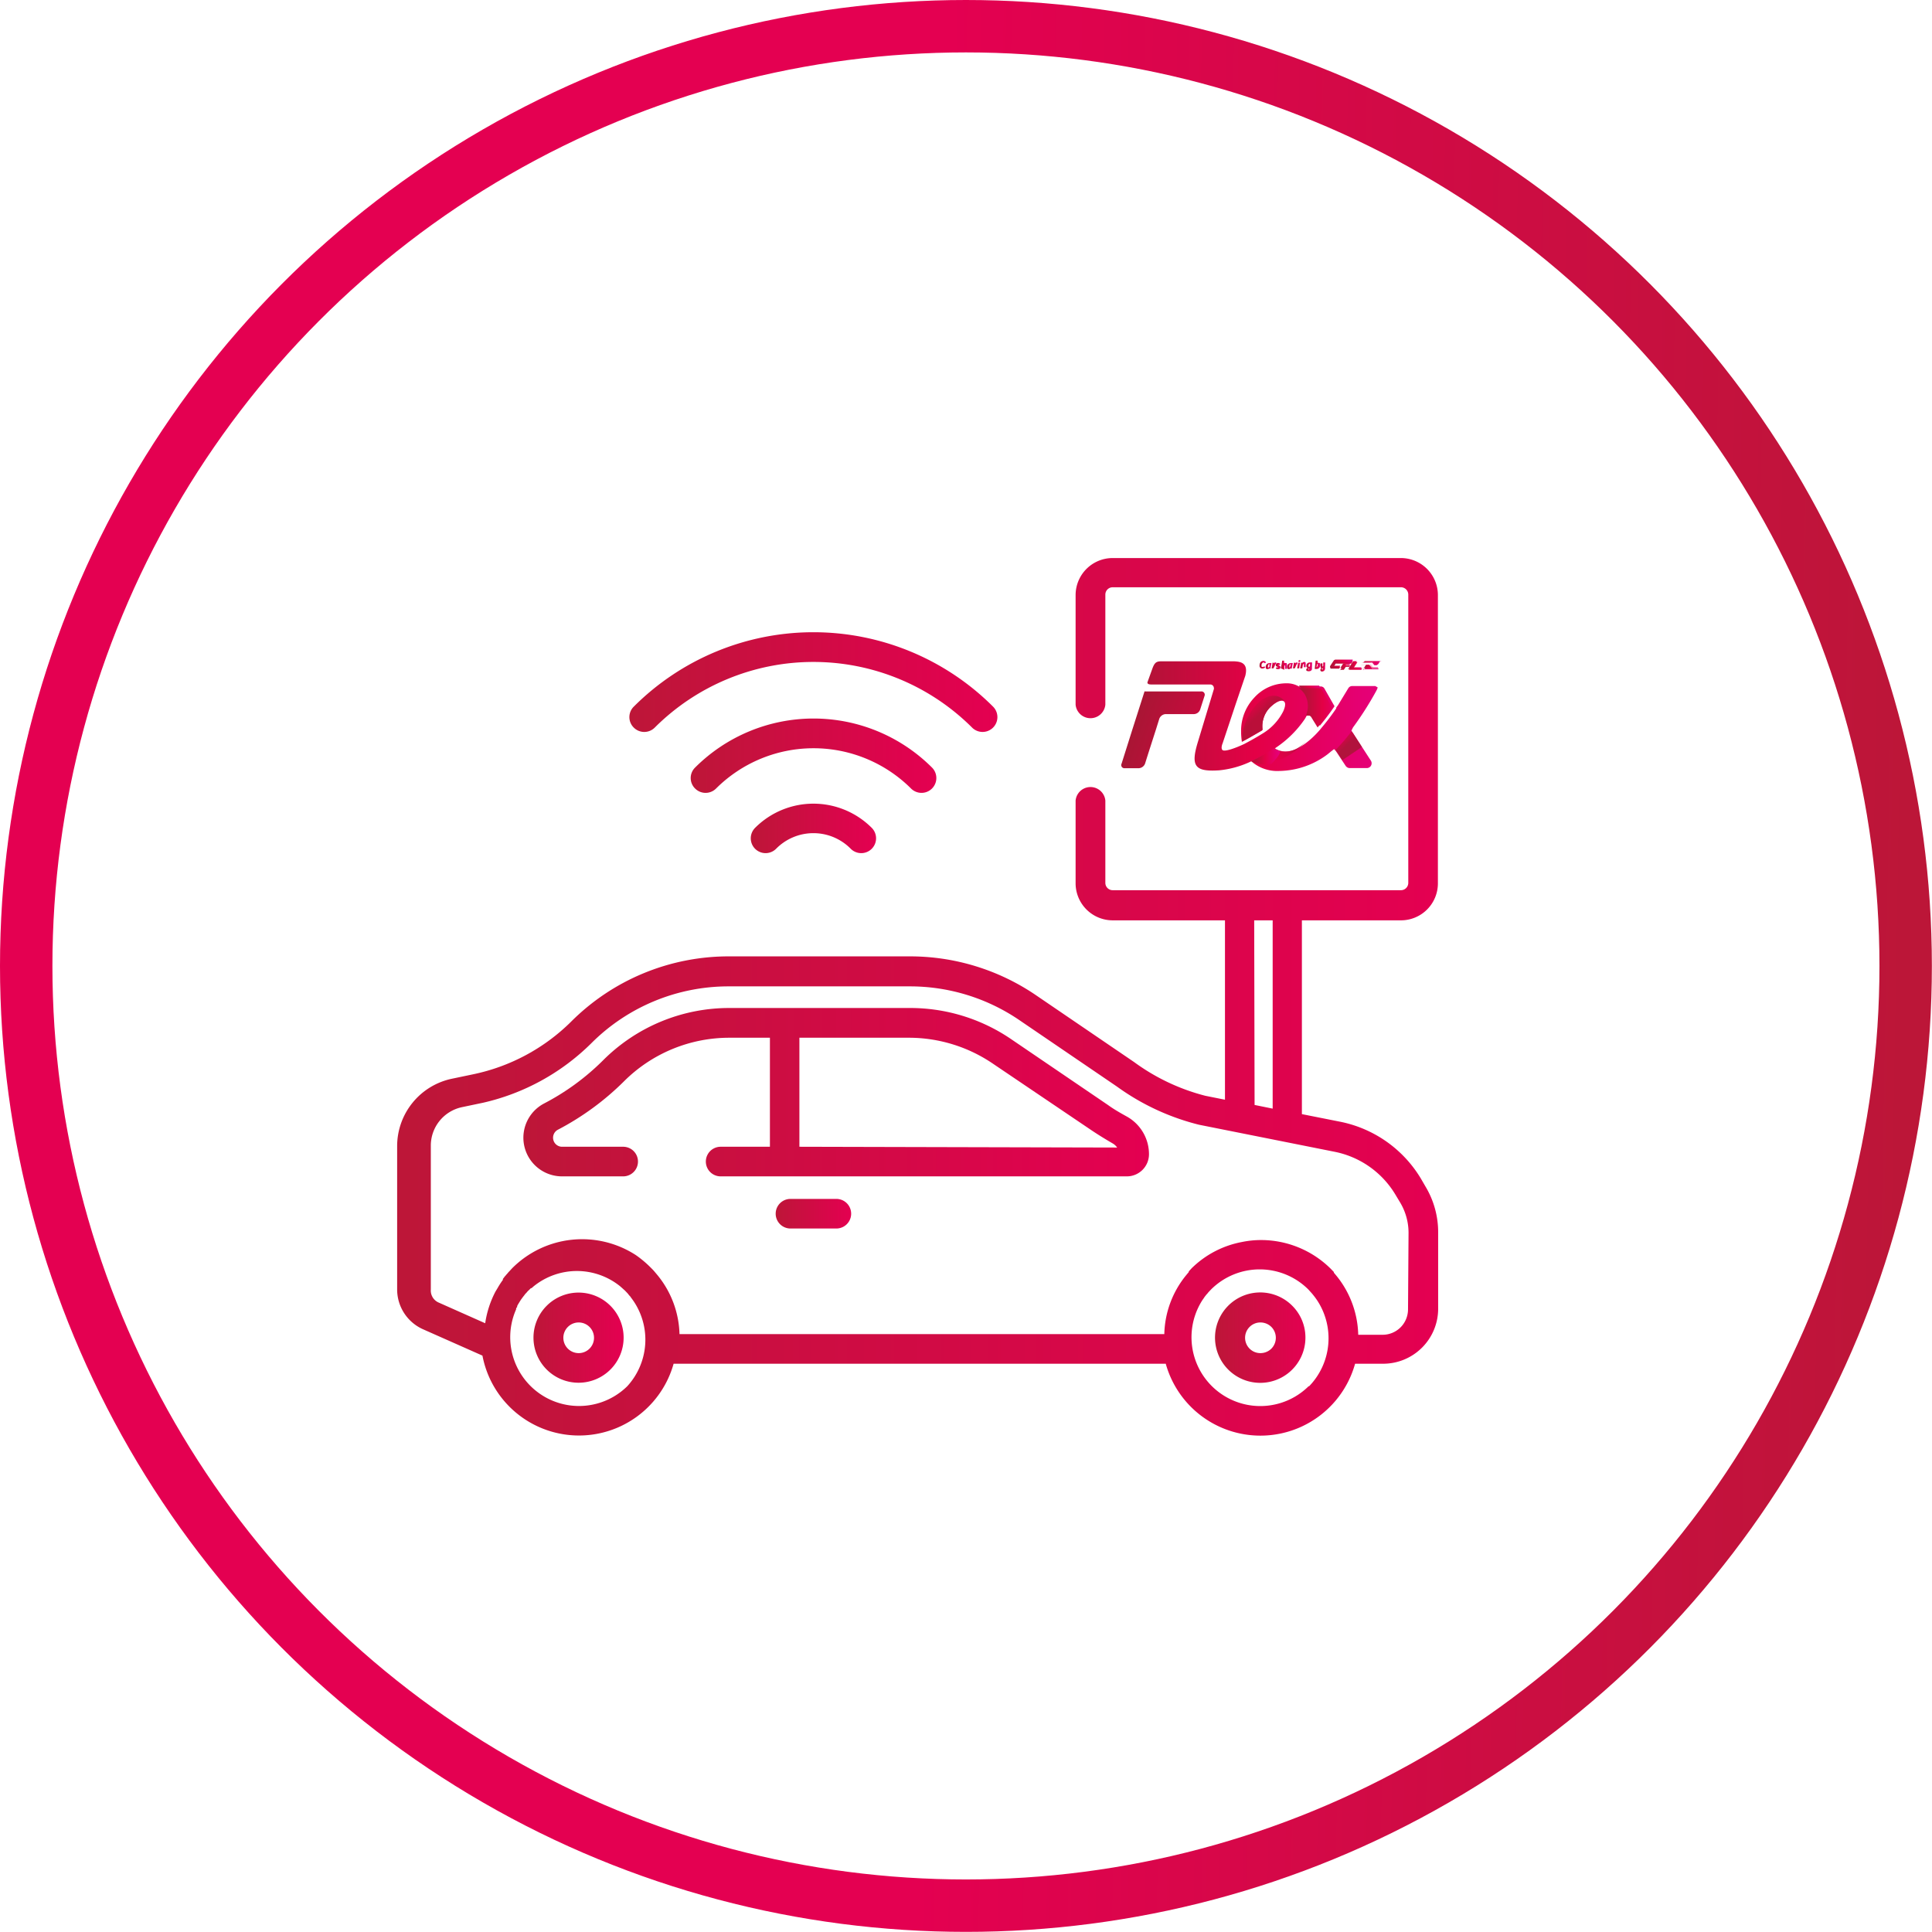 <svg xmlns="http://www.w3.org/2000/svg" xmlns:xlink="http://www.w3.org/1999/xlink" viewBox="0 0 147.45 147.45"><defs><style>.cls-1{isolation:isolate;}.cls-2{fill:none;stroke-width:4px;stroke:url(#Dégradé_sans_nom);}.cls-3{fill:url(#dégradé-flex);}.cls-4{fill:url(#dégradé-flex-2);}.cls-5{fill:url(#dégradé-flex-3);}.cls-6{fill:url(#dégradé-flex-4);}.cls-7{fill:url(#dégradé-flex-5);}.cls-8{fill:url(#dégradé-flex-6);}.cls-9{fill:url(#dégradé-flex-7);}.cls-10{fill:url(#dégradé-flex-8);}.cls-11{fill:url(#dégradé-flex-9);}.cls-12{fill:url(#dégradé-flex-10);}.cls-13{fill:url(#dégradé-flex-11);}.cls-14{fill:url(#dégradé-flex-12);}.cls-15{fill:url(#dégradé-flex-13);}.cls-16{fill:url(#dégradé-flex-14);}.cls-17{fill:url(#dégradé-flex-15);}.cls-18{fill:url(#dégradé-flex-16);}.cls-19{fill:url(#dégradé-flex-17);}.cls-20{fill:url(#dégradé-flex-18);}.cls-21{fill:url(#dégradé-flex-19);}.cls-22{fill:url(#dégradé-flex-20);}.cls-23{opacity:0.5;fill:url(#dégradé-flex-21);}.cls-23,.cls-28,.cls-30,.cls-31,.cls-32,.cls-33,.cls-34,.cls-35{mix-blend-mode:multiply;}.cls-24{fill:url(#dégradé-flex-22);}.cls-25{fill:url(#dégradé-flex-23);}.cls-26{fill:url(#dégradé-flex-24);}.cls-27{fill:url(#dégradé-flex-25);}.cls-28,.cls-30,.cls-31{opacity:0.7;}.cls-28{fill:url(#dégradé-flex-26);}.cls-29{fill:url(#dégradé-flex-27);}.cls-30{fill:url(#dégradé-flex-28);}.cls-31{fill:url(#dégradé-flex-29);}.cls-32{fill:url(#dégradé-flex-30);}.cls-33{fill:url(#dégradé-flex-33);}.cls-34{fill:url(#dégradé-flex-34);}.cls-35{opacity:0.85;fill:url(#dégradé-flex-35);}.cls-36{fill:url(#Dégradé_sans_nom_9);}.cls-37{fill:url(#Dégradé_sans_nom_9-2);}.cls-38{fill:url(#Dégradé_sans_nom_9-3);}.cls-39{fill:url(#Dégradé_sans_nom_9-4);}.cls-40{fill:url(#Dégradé_sans_nom_9-5);}.cls-41{fill:url(#Dégradé_sans_nom_9-6);}.cls-42{fill:url(#Dégradé_sans_nom_9-7);}.cls-43{fill:url(#Dégradé_sans_nom_9-8);}</style><linearGradient id="Dégradé_sans_nom" x1="152.49" y1="78.95" x2="8.7" y2="81.46" gradientTransform="matrix(1, 0, 0, -1, -6.87, 153.93)" gradientUnits="userSpaceOnUse"><stop offset="0" stop-color="#bc1638"/><stop offset="0.52" stop-color="#e40051"/><stop offset="1" stop-color="#e40051"/></linearGradient><linearGradient id="dégradé-flex" x1="103" y1="54.8" x2="103.49" y2="54.8" gradientUnits="userSpaceOnUse"><stop offset="0" stop-color="#a81634"/><stop offset="0.5" stop-color="#e40046"/><stop offset="1" stop-color="#e5007e"/></linearGradient><linearGradient id="dégradé-flex-2" x1="103.46" y1="54.86" x2="103.9" y2="54.86" xlink:href="#dégradé-flex"/><linearGradient id="dégradé-flex-3" x1="103.92" y1="54.86" x2="104.28" y2="54.86" xlink:href="#dégradé-flex"/><linearGradient id="dégradé-flex-4" x1="104.23" y1="54.86" x2="104.63" y2="54.86" xlink:href="#dégradé-flex"/><linearGradient id="dégradé-flex-5" x1="104.63" y1="54.79" x2="105.06" y2="54.79" xlink:href="#dégradé-flex"/><linearGradient id="dégradé-flex-6" x1="105.09" y1="54.86" x2="105.53" y2="54.86" xlink:href="#dégradé-flex"/><linearGradient id="dégradé-flex-7" x1="105.55" y1="54.86" x2="105.9" y2="54.86" xlink:href="#dégradé-flex"/><linearGradient id="dégradé-flex-8" x1="105.87" y1="54.77" x2="106.12" y2="54.77" xlink:href="#dégradé-flex"/><linearGradient id="dégradé-flex-9" x1="106.1" y1="54.86" x2="106.53" y2="54.86" xlink:href="#dégradé-flex"/><linearGradient id="dégradé-flex-10" x1="106.56" y1="54.97" x2="107.01" y2="54.97" xlink:href="#dégradé-flex"/><linearGradient id="dégradé-flex-11" x1="107.18" y1="54.79" x2="107.62" y2="54.79" xlink:href="#dégradé-flex"/><linearGradient id="dégradé-flex-12" x1="107.64" y1="54.98" x2="108.09" y2="54.98" xlink:href="#dégradé-flex"/><linearGradient id="dégradé-flex-13" x1="108.37" y1="54.8" x2="112.2" y2="54.8" xlink:href="#dégradé-flex"/><linearGradient id="dégradé-flex-14" x1="108.37" y1="54.8" x2="110.1" y2="54.8" xlink:href="#dégradé-flex"/><linearGradient id="dégradé-flex-15" x1="109.78" y1="54.8" x2="110.82" y2="54.8" xlink:href="#dégradé-flex"/><linearGradient id="dégradé-flex-16" x1="110.87" y1="54.66" x2="112.18" y2="54.66" xlink:href="#dégradé-flex"/><linearGradient id="dégradé-flex-17" x1="110.93" y1="54.94" x2="112.09" y2="54.94" xlink:href="#dégradé-flex"/><linearGradient id="dégradé-flex-18" x1="109.13" y1="54.9" x2="109.98" y2="54.9" xlink:href="#dégradé-flex"/><linearGradient id="dégradé-flex-19" x1="110.75" y1="54.85" x2="112.15" y2="54.85" xlink:href="#dégradé-flex"/><linearGradient id="dégradé-flex-20" x1="110.81" y1="54.76" x2="112.2" y2="54.76" xlink:href="#dégradé-flex"/><linearGradient id="dégradé-flex-21" x1="101.69" y1="59.73" x2="103.33" y2="59.73" xlink:href="#dégradé-flex"/><linearGradient id="dégradé-flex-22" x1="92.55" y1="58.69" x2="112.77" y2="58.69" xlink:href="#dégradé-flex"/><linearGradient id="dégradé-flex-23" x1="103.13" y1="55.61" x2="103.26" y2="55.61" xlink:href="#dégradé-flex"/><linearGradient id="dégradé-flex-24" x1="29.29" y1="57.76" x2="48.3" y2="57.76" gradientTransform="matrix(1.01, 0, -0.32, 0.99, 82, 2.6)" xlink:href="#dégradé-flex"/><linearGradient id="dégradé-flex-25" x1="92.55" y1="60.2" x2="112.77" y2="60.2" xlink:href="#dégradé-flex"/><linearGradient id="dégradé-flex-26" x1="94.82" y1="56.56" x2="94.82" y2="56.56" xlink:href="#dégradé-flex"/><linearGradient id="dégradé-flex-27" x1="92.55" y1="58.9" x2="112.77" y2="58.9" xlink:href="#dégradé-flex"/><linearGradient id="dégradé-flex-28" x1="102.92" y1="58.68" x2="101.47" y2="57.17" xlink:href="#dégradé-flex"/><linearGradient id="dégradé-flex-29" x1="106.27" y1="60.75" x2="102.34" y2="62.6" xlink:href="#dégradé-flex"/><linearGradient id="dégradé-flex-30" x1="106" y1="57.54" x2="107.67" y2="57.54" xlink:href="#dégradé-flex"/><linearGradient id="dégradé-flex-33" x1="106.12" y1="57.91" x2="109.52" y2="57.91" xlink:href="#dégradé-flex"/><linearGradient id="dégradé-flex-34" x1="102.37" y1="61.76" x2="104.55" y2="61.76" xlink:href="#dégradé-flex"/><linearGradient id="dégradé-flex-35" x1="109.69" y1="60.94" x2="108.47" y2="59.67" xlink:href="#dégradé-flex"/><linearGradient id="Dégradé_sans_nom_9" x1="54.9" y1="56.11" x2="82.99" y2="56.11" gradientUnits="userSpaceOnUse"><stop offset="0" stop-color="#bd1638"/><stop offset="1" stop-color="#e40051"/></linearGradient><linearGradient id="Dégradé_sans_nom_9-2" x1="59.57" y1="61.75" x2="78.32" y2="61.75" xlink:href="#Dégradé_sans_nom_9"/><linearGradient id="Dégradé_sans_nom_9-3" x1="64.17" y1="67.29" x2="73.73" y2="67.29" xlink:href="#Dégradé_sans_nom_9"/><linearGradient id="Dégradé_sans_nom_9-4" x1="46.8" y1="87.43" x2="94.59" y2="87.43" xlink:href="#Dégradé_sans_nom_9"/><linearGradient id="Dégradé_sans_nom_9-5" x1="66.07" y1="96.7" x2="71.83" y2="96.7" xlink:href="#Dégradé_sans_nom_9"/><linearGradient id="Dégradé_sans_nom_9-6" x1="37.18" y1="80.15" x2="116.63" y2="80.15" xlink:href="#Dégradé_sans_nom_9"/><linearGradient id="Dégradé_sans_nom_9-7" x1="47.59" y1="106.16" x2="54.46" y2="106.16" xlink:href="#Dégradé_sans_nom_9"/><linearGradient id="Dégradé_sans_nom_9-8" x1="99.63" y1="106.16" x2="106.5" y2="106.16" xlink:href="#Dégradé_sans_nom_9"/></defs><title>station</title><g class="cls-1"><g id="Calque_1" data-name="Calque 1"><circle class="cls-2" cx="73.72" cy="73.72" r="71.72"/><path class="cls-3" d="M103.37,54.92l.06.09a.32.32,0,0,1-.22.08.2.2,0,0,1-.21-.23c0-.26.16-.35.3-.35a.2.2,0,0,1,.19.12l-.1.07c0-.05-.06-.07-.1-.07s-.14.08-.14.21,0,.13.09.13A.21.21,0,0,0,103.37,54.92Z" transform="translate(-6.87 -4.07)"/><path class="cls-4" d="M103.84,55v.09h-.12v0h0a.15.15,0,0,1-.12.05c-.09,0-.13-.06-.13-.15a.28.28,0,0,1,.28-.31.41.41,0,0,1,.16,0Zm-.09-.25h0c-.08,0-.11.12-.11.19s0,.07.05.07a.06.06,0,0,0,.06-.05Z" transform="translate(-6.87 -4.07)"/><path class="cls-5" d="M104.06,55.08h-.14l.06-.35v-.08h.11v.06a.12.12,0,0,1,.11-.08l.07,0,0,.12,0,0a.08.08,0,0,0-.08.07Z" transform="translate(-6.87 -4.07)"/><path class="cls-6" d="M104.28,55a.28.28,0,0,0,.13,0s0,0,0,0,0,0-.07-.05-.1,0-.1-.12a.16.16,0,0,1,.18-.16.23.23,0,0,1,.17.08l-.07.07a.14.14,0,0,0-.09,0s0,0,0,0,0,0,.08.06a.1.1,0,0,1,.09.11c0,.1-.07.15-.19.15a.31.31,0,0,1-.17-.05Z" transform="translate(-6.87 -4.07)"/><path class="cls-7" d="M104.63,55.08l.1-.59h.14l0,.18a.18.18,0,0,1,.1,0c.08,0,.12,0,.12.11a.13.13,0,0,1,0,.06l0,.28h-.14l0-.27v0s0,0,0,0a.06.06,0,0,0-.06.06l0,.28Z" transform="translate(-6.87 -4.07)"/><path class="cls-8" d="M105.47,55v.09h-.12v0h0a.17.17,0,0,1-.12.05c-.09,0-.13-.06-.13-.15a.28.28,0,0,1,.28-.31.41.41,0,0,1,.16,0Zm-.09-.25h0c-.08,0-.11.12-.11.19s0,.07,0,.07a.06.06,0,0,0,.06-.05Z" transform="translate(-6.87 -4.07)"/><path class="cls-9" d="M105.69,55.08h-.14l.06-.35v-.08h.11v.06a.12.12,0,0,1,.11-.08l.06,0,0,.12,0,0a.08.08,0,0,0-.08.07Z" transform="translate(-6.87 -4.07)"/><path class="cls-10" d="M105.87,55.08l.08-.43h.14l-.07.43Zm.18-.63a.07.07,0,0,1,.07.06.08.08,0,0,1-.09.08s-.06,0-.06-.05A.08.08,0,0,1,106.05,54.45Z" transform="translate(-6.87 -4.07)"/><path class="cls-11" d="M106.1,55.08l.06-.35v-.08h.12v0a.18.18,0,0,1,.13-.06.1.1,0,0,1,.11.11v0l0,.29h-.14l0-.25a.43.43,0,0,1,0,0s0,0,0,0-.06,0-.07.07l-.05.27Z" transform="translate(-6.87 -4.07)"/><path class="cls-12" d="M106.56,55.19q0-.09.12-.15a.14.14,0,0,1-.11-.15.25.25,0,0,1,.26-.26.53.53,0,0,1,.18,0L107,55a.3.3,0,0,0,0,.1c0,.14-.11.2-.24.2S106.56,55.26,106.56,55.19Zm.16,0s.06,0,.07-.12v0l0,0a.1.1,0,0,0-.06.09A0,0,0,0,0,106.72,55.2Zm.13-.46h0c-.08,0-.11.08-.11.15s0,.08.05.08,0,0,.06-.06Z" transform="translate(-6.87 -4.07)"/><path class="cls-13" d="M107.28,54.49h.15l0,.17a.19.19,0,0,1,.09,0c.08,0,.13.06.13.16s-.1.3-.26.3a.45.45,0,0,1-.18,0Zm.06.5h0c.05,0,.1-.1.1-.19s0-.08,0-.08a0,0,0,0,0-.05.05Z" transform="translate(-6.87 -4.07)"/><path class="cls-14" d="M108,55s0,.09,0,.11a.23.23,0,0,1-.23.21c-.09,0-.13-.05-.13-.11a.16.16,0,0,1,.11-.15c-.06,0-.09,0-.09-.1a.06.06,0,0,1,0,0l0-.26h.14l0,.25v0a0,0,0,0,0,0,0s0,0,.06-.06l0-.26h.15Zm-.23.21s0,0,.06-.08l0-.08,0,0a.11.11,0,0,0-.07.09S107.78,55.2,107.8,55.2Z" transform="translate(-6.87 -4.07)"/><path class="cls-15" d="M110.1,54.5h-1.29a.2.2,0,0,0-.17.09l-.25.38c0,.06,0,.11.06.13h.62l.08-.13h-.5v0l.16-.25a.07.07,0,0,1,.07,0H110l.08-.13m-.32.6h1a.63.63,0,0,0,.07-.12h-.66l.3-.47h-.27s0,0,0,0l-.11.16-.26.41m2.4-.6H111s-.06,0-.08.07h.62s.05,0,.06,0l.16.2,0,0h.19a0,0,0,0,0,0,0l.15-.23,0-.06m-1.25.6H112c.06,0,.07,0,.09-.06h-.46a.09.09,0,0,1-.07,0,1.56,1.56,0,0,0-.16-.2l0,0h-.23l-.2.3m-1.8,0h.26l0,0,.15-.23a0,0,0,0,1,0,0h.27a.75.75,0,0,1,.07-.12h0c-.14,0-.28,0-.43,0a.16.16,0,0,0-.17.1l-.2.31m3-.15h-.47a.06.06,0,0,1-.06,0l-.15-.19a.07.07,0,0,0-.06,0h-.6s0,0-.06,0h.62a.09.09,0,0,1,.07,0l.15.19a.06.06,0,0,0,.06,0h.44s0,0,.06,0m-1.34-.29h.63a.05.05,0,0,1,0,0l.16.2,0,0h.46a0,0,0,0,0,0,0h-.47s0,0,0,0l-.16-.21,0,0h-.6s-.05,0-.06,0" transform="translate(-6.87 -4.07)"/><path class="cls-16" d="M110.1,54.5l-.08.13h-1.13a.07.07,0,0,0-.07,0l-.16.25v0h.5l-.08.13h-.62c-.08,0-.1-.07-.06-.13l.25-.38a.2.2,0,0,1,.17-.09h1.29Z" transform="translate(-6.87 -4.07)"/><path class="cls-17" d="M109.78,55.1l.26-.41.11-.16s0,0,0,0h.27l-.3.47h.66a.63.63,0,0,1-.07.12h-1" transform="translate(-6.87 -4.07)"/><path class="cls-18" d="M112.18,54.5l0,.06-.15.23a0,0,0,0,1,0,0h-.19l0,0-.16-.2s0,0-.06,0h-.62c0-.07,0-.07.08-.07h1.23Z" transform="translate(-6.87 -4.07)"/><path class="cls-19" d="M110.93,55.1l.2-.3h.23l0,0a1.56,1.56,0,0,1,.16.2.09.09,0,0,0,.07,0h.46c0,.06,0,.06-.09.06h-1.07Z" transform="translate(-6.87 -4.07)"/><path class="cls-20" d="M109.13,55.1l.2-.31a.16.16,0,0,1,.17-.1c.15,0,.29,0,.43,0h0a.75.75,0,0,0-.07.12h-.27a0,0,0,0,0,0,0l-.15.23,0,0h-.26" transform="translate(-6.87 -4.07)"/><path class="cls-21" d="M112.15,55s0,0-.06,0h-.44a.06.06,0,0,1-.06,0l-.15-.19a.09.09,0,0,0-.07,0h-.62s0,0,.06,0h.6a.07.07,0,0,1,.06,0l.15.19a.06.06,0,0,0,.06,0h.47Z" transform="translate(-6.87 -4.07)"/><path class="cls-22" d="M110.81,54.66s0,0,.06,0h.6l0,0,.16.21s0,0,0,0h.47a0,0,0,0,1,0,0h-.46l0,0-.16-.2a.05.05,0,0,0,0,0h-.63Z" transform="translate(-6.87 -4.07)"/><path class="cls-23" d="M101.69,60.64c.42-.21,1.18-.66,1.54-.87a2,2,0,0,1,.1-1,2.34,2.34,0,0,0-1.64,1.82" transform="translate(-6.87 -4.07)"/><path class="cls-24" d="M110.13,59.59a24.78,24.78,0,0,0,1.77-2.78c.12-.22.11-.28.11-.28s-.18-.1-.18-.1h-1.76a.34.34,0,0,0-.3.17L109,57.87l-.15.21,0,.06a17.75,17.75,0,0,1-1.14,1.5h0c-.19.25-1.91,2.29-3.31,1.68h0l-.06,0h0c-.18-.08-.19-.12-.19-.12l.1-.07h0a8.19,8.19,0,0,0,2.22-2.21h0l.1-.18a.33.33,0,0,1,.24-.2.33.33,0,0,1,.25.07.44.44,0,0,1,.1.14l.44.71c.19-.23.68-.83,1.12-1.49l-.77-1.35a.32.32,0,0,0-.27-.16H106a1.83,1.83,0,0,0-.94-.24,3.3,3.3,0,0,0-2.47,1.1,3.67,3.67,0,0,0-1,2.56,5.32,5.32,0,0,0,.06.81c.42-.21,1.18-.66,1.54-.87a2.09,2.09,0,0,1,.72-1.86s.55-.51.89-.39,0,.8,0,.8a4.16,4.16,0,0,1-1.5,1.64c-.55.35-1.15.67-1.47.84h0c-.7.33-1.48.6-1.65.47s0-.52,0-.52l1-3,.73-2.15c.28-1.09-.51-1.08-.85-1.11H95.52c-.41,0-.54.1-.72.61l-.36,1c0,.15.17.16.33.16h4.46a.27.27,0,0,1,.28.24.24.24,0,0,1,0,.12l-1.21,4c-.59,1.91-.22,2.31,1.63,2.19a7.28,7.28,0,0,0,2.27-.61l.17-.08a0,0,0,0,1,0,0l.13.11a3,3,0,0,0,2,.63,6.27,6.27,0,0,0,3.7-1.28h0l.06-.05.17-.14.23-.18a0,0,0,0,1,.07,0l.18.26.66,1a.38.38,0,0,0,.31.17h1.32a.37.37,0,0,0,.3-.56L110.12,60l-.1-.14a0,0,0,0,1,0-.05Z" transform="translate(-6.87 -4.07)"/><line class="cls-25" x1="103.15" y1="55.69" x2="103.26" y2="55.52"/><path class="cls-26" d="M98.54,56.84H94.28a.08.08,0,0,0-.06,0l-.92,2.88-.6,1.9-.23.73a.24.24,0,0,0,.24.35h1.07a.54.54,0,0,0,.48-.35l.23-.73.61-1.9.25-.8a.55.55,0,0,1,.48-.35H98a.52.52,0,0,0,.47-.36l.34-1.06A.25.25,0,0,0,98.54,56.84Z" transform="translate(-6.87 -4.07)"/><path class="cls-27" d="M101.69,60.64c.41-.21,1.18-.66,1.54-.87l-1.54.87Z" transform="translate(-6.87 -4.07)"/><polygon class="cls-28" points="94.82 56.56 94.82 56.56 94.82 56.56 94.82 56.56"/><path class="cls-29" d="M103.05,57.56a4,4,0,0,0-1.36,3.08h0l1.54-.87h0a2.09,2.09,0,0,1,.72-1.86s.55-.51.89-.39a.16.16,0,0,1,.08.06h0S104.27,56.67,103.05,57.56Z" transform="translate(-6.87 -4.07)"/><path class="cls-30" d="M103.05,57.56a4,4,0,0,0-1.36,3.08h0l1.54-.87h0a2.09,2.09,0,0,1,.72-1.86s.55-.51.89-.39a.16.16,0,0,1,.08.06h0S104.27,56.67,103.05,57.56Z" transform="translate(-6.87 -4.07)"/><path class="cls-31" d="M105.87,61.18h0a1.71,1.71,0,0,1-1.41.15.94.94,0,0,1-.31-.18,16.18,16.18,0,0,1-1.75,1,0,0,0,0,1,0,0l0,0c.4.16,2.09.66,4.32-1.65A4.09,4.09,0,0,1,105.87,61.18Z" transform="translate(-6.87 -4.07)"/><path class="cls-32" d="M107.55,56.41H106a1.65,1.65,0,0,1,.66,1,1.58,1.58,0,0,1-.11,1.21h0a.29.29,0,0,1,.22-.16l.16,0h0C107.2,58.56,108,57.47,107.55,56.41Z" transform="translate(-6.87 -4.07)"/><path class="cls-32" d="M107.55,56.41H106a1.65,1.65,0,0,1,.66,1,1.58,1.58,0,0,1-.11,1.21h0a.29.29,0,0,1,.22-.16l.16,0h0C107.2,58.56,108,57.47,107.55,56.41Z" transform="translate(-6.87 -4.07)"/><path class="cls-32" d="M107.55,56.41H106a1.65,1.65,0,0,1,.66,1,1.58,1.58,0,0,1-.11,1.21h0a.29.29,0,0,1,.22-.16l.16,0h0C107.2,58.56,108,57.47,107.55,56.41Z" transform="translate(-6.87 -4.07)"/><path class="cls-33" d="M106.54,58.69a.08.08,0,0,1,0,0h0l0,0h0l0,0v0h0l0,0h.26a.19.19,0,0,1,.09.05.44.44,0,0,1,.1.14l.44.71c.19-.23.68-.83,1.12-1.49l-.77-1.35a.32.32,0,0,0-.27-.16H106a1.52,1.52,0,0,1,.58.75A1.84,1.84,0,0,1,106.54,58.69Z" transform="translate(-6.87 -4.07)"/><path class="cls-34" d="M102.37,62.17a16.67,16.67,0,0,0,1.75-1s.06.09.37.2-.59,1-.59,1A2.71,2.71,0,0,1,102.37,62.17Z" transform="translate(-6.87 -4.07)"/><path class="cls-35" d="M108.78,61.27l.18.26.24.37.12.18,1.49-1-.55-.86-.11-.17-.05-.07-.07-.1s0,0,0,0a.1.1,0,0,1,0,0l-.06.07a14,14,0,0,1-1.25,1.43A0,0,0,0,1,108.78,61.27Z" transform="translate(-6.87 -4.07)"/><path class="cls-35" d="M108.78,61.27l.18.26.24.37.12.18,1.49-1-.55-.86-.11-.17-.05-.07-.07-.1s0,0,0,0a.1.1,0,0,1,0,0l-.06.07a14,14,0,0,1-1.25,1.43A0,0,0,0,1,108.78,61.27Z" transform="translate(-6.87 -4.07)"/><path class="cls-36" d="M82.66,58a19.39,19.39,0,0,0-27.42,0,1.12,1.12,0,0,0,0,1.6,1.13,1.13,0,0,0,1.6,0,17.14,17.14,0,0,1,24.22,0,1.13,1.13,0,1,0,1.6-1.6Z" transform="translate(-6.87 -4.07)"/><path class="cls-37" d="M78,62.65a12.79,12.79,0,0,0-18.08,0,1.12,1.12,0,0,0,0,1.6,1.13,1.13,0,0,0,1.6,0,10.54,10.54,0,0,1,14.88,0,1.13,1.13,0,1,0,1.6-1.6Z" transform="translate(-6.87 -4.07)"/><path class="cls-38" d="M73.4,67.25a6.29,6.29,0,0,0-8.9,0,1.13,1.13,0,0,0,1.6,1.6,4,4,0,0,1,5.7,0,1.13,1.13,0,0,0,1.6-1.6Z" transform="translate(-6.87 -4.07)"/><path class="cls-39" d="M92.88,89.29c-.49-.27-1-.56-1.44-.88L84,83.35A13.67,13.67,0,0,0,76.29,81H62.55a13.6,13.6,0,0,0-9.66,4,18.4,18.4,0,0,1-4.5,3.29,2.95,2.95,0,0,0,1.36,5.56h4.68a1.13,1.13,0,1,0,0-2.26H49.75a.69.69,0,0,1-.32-1.29,20.83,20.83,0,0,0,5.06-3.7,11.37,11.37,0,0,1,8.06-3.33h3.08v8.32H61.87a1.13,1.13,0,0,0,0,2.26h31a1.69,1.69,0,0,0,1.69-1.69A3.29,3.29,0,0,0,92.88,89.29Zm-25,2.3V83.27h8.4a11.41,11.41,0,0,1,6.4,2l7.49,5.06c.52.35,1.06.68,1.61,1a1.07,1.07,0,0,1,.35.32Z" transform="translate(-6.87 -4.07)"/><path class="cls-40" d="M70.7,95.57H67.2a1.13,1.13,0,0,0,0,2.26h3.5a1.13,1.13,0,0,0,0-2.26Z" transform="translate(-6.87 -4.07)"/><path class="cls-41" d="M115.66,94.62,115.3,94a9.31,9.31,0,0,0-6.15-4.32l-2.92-.58V74.31h7.56a2.82,2.82,0,0,0,2.82-2.82v-22a2.83,2.83,0,0,0-2.82-2.83h-22a2.83,2.83,0,0,0-2.83,2.83v8.36a1.14,1.14,0,0,0,2.27,0V49.45a.56.56,0,0,1,.56-.56h22a.56.56,0,0,1,.56.56v22a.56.56,0,0,1-.56.56h-22a.56.56,0,0,1-.56-.56V65.17a1.14,1.14,0,0,0-2.27,0v6.32a2.83,2.83,0,0,0,2.83,2.82h8.57V88l-1.5-.3a15.84,15.84,0,0,1-5.43-2.57L85.9,80a17.06,17.06,0,0,0-9.61-2.94H62.55a17,17,0,0,0-12.11,5,14.94,14.94,0,0,1-7.46,4l-1.63.34a5.26,5.26,0,0,0-4.17,5.13v11a3.33,3.33,0,0,0,2,3l4.51,2a7.5,7.5,0,0,0,14.59.62H95.84a7.5,7.5,0,0,0,14.45,0h2.15a4.2,4.2,0,0,0,4.19-4.2V98.13A6.77,6.77,0,0,0,115.66,94.62ZM102.59,74.31H104V88.68l-1.38-.28ZM54.74,109.87A5.25,5.25,0,0,1,46.26,104l0,0c0-.06,0-.12.08-.17a.56.56,0,0,1,0-.08,1.09,1.09,0,0,1,.08-.15l.06-.1.08-.13.07-.11.08-.11.09-.12.08-.1a1.34,1.34,0,0,1,.11-.14l.07-.07a1.07,1.07,0,0,1,.18-.19v0l0,0,.15-.15.05,0,.16-.14h0a5.25,5.25,0,0,1,6.6,0h0l.17.15,0,0,.2.18.2.21.08.1a.52.52,0,0,0,.1.11l.1.14.06.08.12.17,0,0A5.26,5.26,0,0,1,54.74,109.87Zm52,0a5.25,5.25,0,0,1-8.1-6.58l0,0,.12-.17.05-.08a1.71,1.71,0,0,0,.11-.14l.1-.11.08-.1.2-.21a5.26,5.26,0,0,1,7.42,0l.19.21.09.1.09.11.11.14.06.08.12.17,0,0A5.26,5.26,0,0,1,106.78,109.87Zm7.59-5.87h0a1.94,1.94,0,0,1-1.93,1.94h-1.87a7.41,7.41,0,0,0-1.66-4.5l0,0-.2-.24,0-.05-.23-.24,0,0a7.56,7.56,0,0,0-5.31-2.2,7.21,7.21,0,0,0-1.48.15,7.42,7.42,0,0,0-3.83,2s0,0,0,0l-.22.24a.12.12,0,0,0,0,.05l-.2.24,0,0a7.36,7.36,0,0,0-1.67,4.5h-37a7.41,7.41,0,0,0-1.68-4.5v0l-.21-.25,0,0a3.45,3.45,0,0,0-.26-.28,8.26,8.26,0,0,0-1.18-1,7.54,7.54,0,0,0-9.44,1l-.24.26a.27.27,0,0,0-.07.08l-.17.19a.27.27,0,0,1-.07.08l-.16.21,0,.07a6.17,6.17,0,0,0-.39.6v0l-.18.3h0a7.57,7.57,0,0,0-.78,2.41l-3.53-1.57a1,1,0,0,1-.62-1v-11a3,3,0,0,1,2.37-2.92l1.62-.34A17.13,17.13,0,0,0,52,83.69a14.79,14.79,0,0,1,10.51-4.34H76.29a14.82,14.82,0,0,1,8.34,2.55L92.12,87a18.12,18.12,0,0,0,6.26,2.91l10.33,2.06a7,7,0,0,1,4.65,3.26l.36.6a4.51,4.51,0,0,1,.65,2.34Z" transform="translate(-6.87 -4.07)"/><path class="cls-42" d="M53.46,103.73a3.44,3.44,0,1,0,0,4.86A3.44,3.44,0,0,0,53.46,103.73ZM51.86,107a1.17,1.17,0,1,1,0-1.66A1.17,1.17,0,0,1,51.86,107Z" transform="translate(-6.87 -4.07)"/><path class="cls-43" d="M105.5,103.73a3.45,3.45,0,1,0,1,2.43A3.42,3.42,0,0,0,105.5,103.73ZM103.9,107a1.19,1.19,0,0,1-.83.34,1.16,1.16,0,0,1-.83-.34,1.17,1.17,0,0,1,0-1.66,1.16,1.16,0,0,1,.83-.34,1.19,1.19,0,0,1,.83.34,1.18,1.18,0,0,1,0,1.66Z" transform="translate(-6.87 -4.07)"/></g></g></svg>